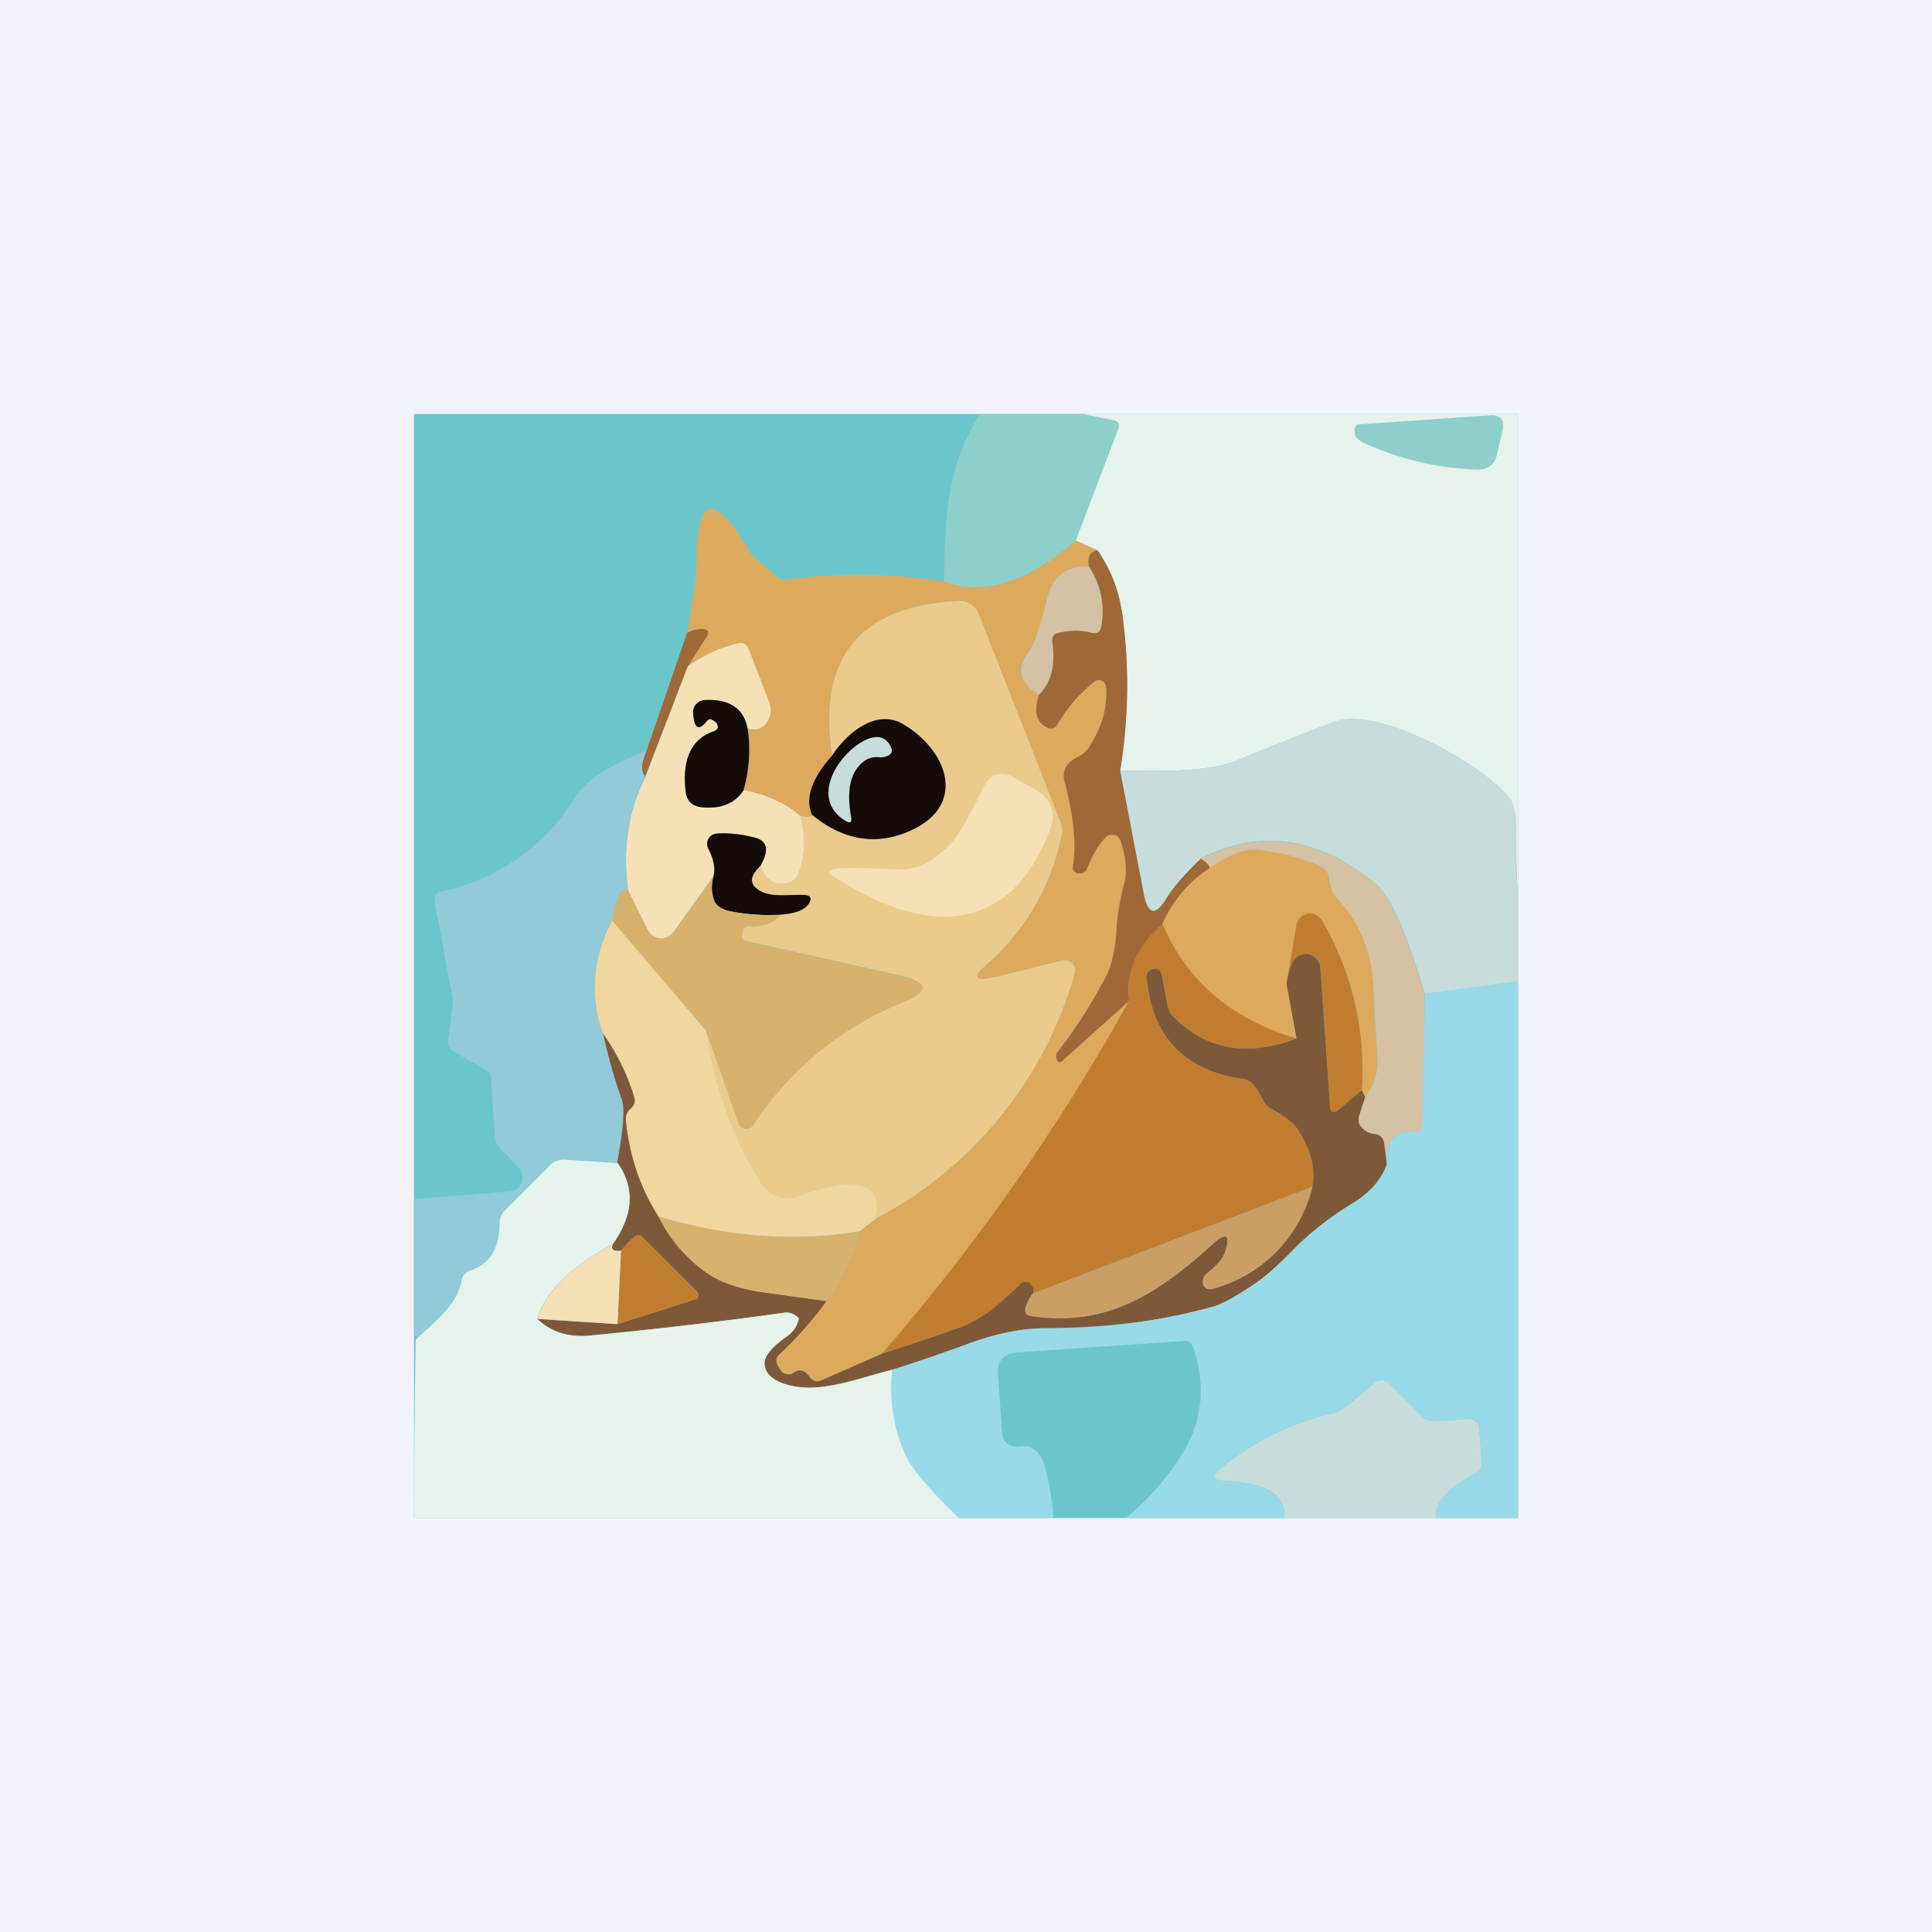 <!-- by TradingView --><svg width="56" height="56" viewBox="0 0 56 56" xmlns="http://www.w3.org/2000/svg"><path fill="#F0F3FA" d="M0 0h56v56H0z"/><path fill="#6BC6CC" d="M12 12h32v32H12z"/><path d="m31.39 12 .88.18c.14.03.2.12.14.26l-1.23 3.23c-1.38 1.21-2.65 1.61-3.82 1.2.03-1.75.06-3.36 1.05-4.87h2.98Z" fill="#8ECFC9"/><path d="M44 12v14.06c-.04-.67-.06-1.34-.05-2.02 0-.42-.06-.71-.19-.89-.75-1-3.85-2.7-5.07-2.23-.95.36-1.9.74-2.85 1.13-.6.25-1.72.34-3.37.28.24-1.49.26-2.97.07-4.45a4.3 4.3 0 0 0-.73-1.93l-.63-.28 1.23-3.23c.05-.14 0-.23-.14-.26l-.88-.18H44Z" fill="#E6F2EC"/><path d="M27.36 16.86c1.17.42 2.44.02 3.82-1.19l.63.28c-.22.04-.3.2-.24.5-.33-.06-.62.02-.86.23-.17.14-.3.39-.38.74a4.62 4.62 0 0 1-.52 1.49c-.36.46-.26.88.3 1.23-.14.47-.07.78.22.94.14.07.25.04.33-.1.28-.47.63-.88 1.06-1.22a.2.2 0 0 1 .2-.03.21.21 0 0 1 .14.18c.05.58-.11 1.16-.49 1.74a.74.74 0 0 1-.3.28c-.36.17-.5.41-.41.74.27 1.01.35 1.83.24 2.45-.01.08.02.14.09.18.05.02.1.03.15.02a.23.23 0 0 0 .17-.15c.17-.41.35-.71.54-.9a.27.27 0 0 1 .25-.07.26.26 0 0 1 .18.17c.16.48.2.9.1 1.26-.12.44-.19.85-.2 1.22a3.97 3.97 0 0 1-.28 1.37c-.22.5-.7 1.26-1.45 2.27a.18.18 0 0 0-.04.11c0 .05.01.09.03.12.03.08.08.1.15.03l1.94-1.74a59.68 59.68 0 0 1-7.17 10.23l-1.73.76c-.15.07-.27.04-.37-.1-.14-.19-.29-.23-.44-.11a.29.29 0 0 1-.2.04.28.28 0 0 1-.18-.1c-.16-.2-.18-.35-.06-.46.48-.45.94-.97 1.38-1.56.48-.64.8-1.32.96-2.02l.47-.37a11.59 11.59 0 0 0 5.76-7.1.3.3 0 0 0-.36-.38l-1.86.46c-.71.18-.79.03-.22-.44a6.77 6.77 0 0 0 2.06-3.64.56.56 0 0 0-.01-.34l-2.4-6.08a.61.61 0 0 0-.6-.38c-2.85.15-4.07 1.65-3.64 4.48-.6.67-.8 1.25-.58 1.72.02.07-.1.08-.34.03a3.35 3.35 0 0 0-1.65-.74c.17-.61.2-1.2.12-1.79.29.07.49-.02.6-.27a.66.66 0 0 0 .01-.54l-.57-1.48c-.06-.16-.17-.22-.33-.18-.49.1-.97.33-1.44.66l.54-.85c.1-.14.05-.22-.12-.22-.11-.01-.26.02-.44.09.18-.97.27-1.65.27-2.03.01-1.98.53-2.06 1.55-.27.02.04.28.27.78.69.08.06.16.09.26.08 1.5-.2 3.03-.19 4.58.06Z" fill="#DDA95D"/><path d="M31.81 15.95c.4.57.64 1.21.73 1.93.2 1.48.17 2.96-.07 4.45l.68 3.55c.12.65.35.69.68.12.17-.28.5-.66.98-1.12.24.16.31.27.2.32-.58.4-1.02.92-1.32 1.59-.75.69-1.07 1.43-.96 2.22l-1.94 1.74c-.07.06-.12.05-.15-.03a.25.25 0 0 1-.03-.12c0-.04.02-.07.04-.1a14.54 14.54 0 0 0 1.45-2.28c.15-.33.24-.78.27-1.37.02-.37.1-.78.21-1.22.1-.35.06-.78-.1-1.26a.26.26 0 0 0-.18-.17.27.27 0 0 0-.25.07c-.2.19-.37.49-.54.9a.23.23 0 0 1-.17.15c-.05 0-.1 0-.15-.02-.07-.04-.1-.1-.09-.18.1-.62.03-1.44-.24-2.45-.09-.33.05-.57.4-.74a.74.74 0 0 0 .31-.28c.38-.58.54-1.16.49-1.74a.22.22 0 0 0-.13-.18.2.2 0 0 0-.21.03c-.43.34-.78.75-1.06 1.22-.08.14-.19.17-.33.1-.3-.16-.36-.47-.22-.94.36-.36.49-.87.39-1.54-.02-.14.04-.23.18-.26.34-.08.65-.08.96 0 .15.04.25-.02.28-.18.1-.62 0-1.2-.35-1.72-.06-.29.02-.45.24-.49Z" fill="#A06836"/><path d="M31.57 16.44c.34.53.46 1.1.35 1.72-.03.16-.13.22-.28.18-.3-.08-.62-.08-.96 0-.14.03-.2.12-.18.26.1.67-.03 1.18-.39 1.54-.56-.35-.66-.77-.3-1.23.16-.22.34-.72.52-1.5.09-.34.21-.59.38-.73.24-.2.53-.29.86-.24Z" fill="#D5C1A3"/><path d="M25.39 35.32c.2-1.06-.55-1.28-2.26-.65a.89.89 0 0 1-1.06-.37 11.55 11.55 0 0 1-1.6-4.42l.93 2.66a.24.24 0 0 0 .44.06 9.26 9.26 0 0 1 4.29-3.53c.83-.34.8-.6-.06-.8l-4.47-1a.13.13 0 0 1-.1-.14l.04-.15c.02-.1.09-.15.2-.14.37.03.67-.08.9-.33.4-.03.67-.13.79-.3.12-.17.07-.26-.14-.27-.41-.02-.97.1-1.31-.14-.27-.19-.24-.42.07-.71.15.43.41.6.78.5a.43.43 0 0 0 .31-.28c.2-.5.22-1.04.06-1.66.24.05.36.04.34-.03.87.7 1.77.88 2.7.52 1.85-.72 1.24-2.37-.05-3.15-.78-.47-1.65.26-2.07.91-.43-2.83.79-4.33 3.65-4.48a.6.6 0 0 1 .6.38l2.39 6.08c.04.11.04.23.01.34a6.77 6.77 0 0 1-2.06 3.64c-.57.47-.5.62.22.44l1.86-.46a.3.3 0 0 1 .36.38 11.59 11.59 0 0 1-5.76 7.1Z" fill="#EBCB8B"/><path d="m19.94 19.3-1.24 3.21c-.13-.16-.12-.41.04-.75l1.18-3.43c.18-.07.33-.1.44-.1.17.01.21.09.12.23l-.54.85Z" fill="#A06836"/><path d="M21.67 21.12c-.1-.58-.52-.86-1.23-.83a.36.36 0 0 0-.32.24.35.35 0 0 0-.02.14c.02.45.15.53.39.23.05-.06.1-.07.16-.03.07.04.1.07.12.09.07.12.04.2-.09.24-.63.21-.9.79-.81 1.72.03.3.19.45.48.48.55.05.95-.11 1.2-.5.66.13 1.21.37 1.65.75.16.62.14 1.17-.06 1.66a.43.43 0 0 1-.3.28c-.38.1-.64-.07-.8-.5.26-.45.2-.72-.16-.81-.38-.1-.74-.14-1.1-.12a.3.3 0 0 0-.25.43c.16.32.21.6.15.81L19.53 27a.44.44 0 0 1-.76-.05l-.56-1.13c-.17-1.21 0-2.32.5-3.3l1.23-3.21c.47-.33.95-.55 1.44-.66.16-.04.27.02.33.18l.57 1.48c.08.19.08.37 0 .54-.12.25-.32.34-.61.27Z" fill="#F6E0B5"/><path d="M44 26.06v2.39l-2.7.36c-.54-1.81-1.02-2.89-1.45-3.22-1.66-1.34-3.34-1.58-5.04-.71-.48.46-.8.84-.98 1.12-.33.57-.56.53-.68-.12l-.68-3.55c1.65.06 2.78-.03 3.37-.28.95-.39 1.9-.77 2.85-1.13 1.22-.47 4.32 1.23 5.07 2.23.13.18.2.47.19.9-.01.67 0 1.34.05 2Z" fill="#C6DDDC"/><path d="M21.67 21.12c.09.58.05 1.18-.12 1.79-.25.38-.65.54-1.2.49-.3-.03-.45-.19-.48-.48-.1-.93.18-1.5.81-1.72.13-.05.16-.12.09-.24a.36.36 0 0 0-.12-.09c-.06-.04-.11-.03-.16.03-.24.3-.37.22-.4-.23a.35.35 0 0 1 .21-.35.36.36 0 0 1 .14-.03c.71-.03 1.12.25 1.23.83ZM23.54 23.62c-.21-.47-.02-1.05.58-1.72.42-.65 1.29-1.38 2.07-.9 1.3.77 1.9 2.42.05 3.14-.93.36-1.83.19-2.7-.52Z" fill="#140B09"/><path d="M18.74 21.76c-.16.34-.17.6-.04.75-.5 1-.66 2.1-.5 3.3-.17-.15-.32.14-.46.87a3.91 3.91 0 0 0-.26 3.28c.15.67.33 1.31.55 1.93.08.25.04.86-.14 1.81l-1.52-.1c-.16 0-.3.05-.42.17l-1.31 1.31c-.11.11-.16.24-.16.4 0 .72-.29 1.16-.84 1.33a.36.36 0 0 0-.26.3c-.12.75-.4 1.34-.86 1.77a.2.2 0 0 1-.22.04.21.21 0 0 1-.1-.08c-.02-.03-.2-.12-.2-.16v-3.92l2.77-.23a.41.41 0 0 0 .26-.7l-.56-.57a.4.4 0 0 1-.12-.25l-.12-1.8a.22.22 0 0 0-.12-.18l-.93-.54a.35.35 0 0 1-.19-.38l.12-.9c.02-.14.01-.27-.01-.4l-.5-2.66c-.03-.17.03-.27.2-.31a5.94 5.94 0 0 0 3.86-2.71c.31-.5 1-.96 2.08-1.37Z" fill="#92CAD8"/><path d="M22.05 25.09c-.31.29-.34.52-.07.7.34.24.9.13 1.3.15.22 0 .27.1.15.27-.12.17-.38.27-.79.3-.49.03-.97 0-1.44-.09-.27-.05-.44-.16-.5-.33a1.14 1.14 0 0 1-.02-.69c.06-.22.01-.49-.15-.8a.3.3 0 0 1 .26-.44c.35-.02.71.02 1.09.12.36.09.42.36.17.8Z" fill="#140B09"/><path d="m41.3 28.8-.05 3.8c0 .15-.08.2-.21.2-.6-.04-.88.27-.84.94l-.08-.6c-.03-.16-.12-.25-.28-.27a.57.57 0 0 1-.33-.14.36.36 0 0 1-.11-.41l.16-.52c.27-.35.39-.73.36-1.15l-.12-2.1A3.84 3.84 0 0 0 38.7 26c-.08-.08-.14-.27-.18-.55a.41.41 0 0 0-.26-.33c-.51-.23-1.09-.4-1.73-.47-.56-.08-1.06.25-1.52.56.11-.05.04-.16-.2-.32 1.7-.87 3.38-.63 5.04.7.43.34.9 1.42 1.45 3.23Z" fill="#D5C1A3"/><path d="M39.56 31.8a.66.66 0 0 0-.09-.2 8.58 8.58 0 0 0-1.15-4.92.4.4 0 0 0-.74.13l-.29 1.69.3 1.6a5.76 5.76 0 0 1-3.9-3.31c.3-.67.74-1.2 1.32-1.59.46-.31.96-.64 1.52-.56.64.08 1.22.24 1.73.47.15.07.23.18.26.33.04.28.1.47.19.55.67.7 1.04 1.56 1.09 2.57.03.7.07 1.39.12 2.09.03.42-.09.8-.36 1.15Z" fill="#DDA95D"/><path d="M20.68 25.4c-.07.28-.06.51.01.7.07.16.24.27.51.32.47.09.95.12 1.44.1-.23.24-.53.35-.9.32-.11-.01-.18.03-.2.14l-.04.15a.12.12 0 0 0 .1.15l4.47 1c.87.19.89.45.06.79a9.26 9.26 0 0 0-4.29 3.53.25.25 0 0 1-.44-.06l-.93-2.66-2.73-3.2c.14-.73.3-1.02.47-.86l.56 1.13a.44.44 0 0 0 .76.06l1.15-1.6Z" fill="#D7B26D"/><path d="m39.47 31.6-.66.56c-.16.13-.25.1-.26-.12l-.28-4a.42.42 0 0 0-.78-.18c-.08.14-.15.35-.2.64l.29-1.69a.4.4 0 0 1 .74-.13 8.58 8.58 0 0 1 1.15 4.92Z" fill="#C17D2F"/><path d="m17.74 26.68 2.73 3.2c.24 1.61.77 3.08 1.6 4.42a.9.9 0 0 0 1.06.37c1.71-.63 2.47-.41 2.26.65l-.47.37c-1.86.32-3.8.18-5.83-.42a6.2 6.2 0 0 1-.95-2.8.39.39 0 0 1 .14-.34c.11-.1.14-.21.1-.34-.2-.65-.5-1.26-.9-1.83-.4-1.1-.3-2.2.26-3.28Z" fill="#F0D69F"/><path d="M33.7 26.79c.7 1.65 2 2.75 3.88 3.31-1.41.54-2.6.34-3.56-.62a.6.6 0 0 1-.18-.33l-.16-.87c-.04-.19-.14-.24-.31-.17-.1.04-.14.12-.13.25.16 1.7 1.1 2.68 2.82 2.92.18.02.36.23.55.6.07.13.16.23.29.3.37.18.62.39.76.62.36.59.49 1.12.38 1.6l-8.11 3.1c.05-.1.03-.18-.05-.28a.19.19 0 0 0-.28-.02c-.57.53-1.07 1.03-1.84 1.3-.62.22-1.36.47-2.2.74A59.68 59.68 0 0 0 32.73 29c-.11-.8.2-1.53.96-2.22Z" fill="#C17D2F"/><path d="m39.47 31.6.1.2-.17.52c-.05.16-.02.3.11.4.09.09.2.14.33.15.16.02.25.1.28.27l.08.6c-.15.44-.47.8-.93 1.1-.7.42-1.27.87-1.73 1.33-.46.47-.81.79-1.07.97-.57.4-.99.63-1.26.72-1.33.4-2.98.62-4.95.64-.67 0-1.41.16-2.22.46-.8.3-1.53.54-2.17.74-1.1.28-2.19.74-3.17.4-.37-.14-.55-.34-.54-.6 0-.2.23-.47.67-.78a.8.8 0 0 0 .32-.48c0-.03-.03-.07-.1-.12a.47.47 0 0 0-.32-.07c-1.87.26-3.74.48-5.62.66-.63.06-1.14-.1-1.53-.48l2.32.15 2.26-.72a.12.12 0 0 0 .08-.15.12.12 0 0 0-.03-.06l-1.6-1.6c-.05-.05-.12-.06-.18-.02-.1.06-.24.2-.43.42-.24.03-.31-.04-.23-.2.6-.85.64-1.63.12-2.35.18-.95.22-1.56.14-1.81-.22-.62-.4-1.26-.55-1.93.4.57.7 1.18.9 1.83a.3.3 0 0 1-.1.34c-.1.1-.15.2-.14.34.1 1 .4 1.94.95 2.8.32.64.77 1.17 1.34 1.58.4.3.97.5 1.7.6.6.1 1.22.18 1.83.26-.44.6-.9 1.11-1.38 1.56-.12.1-.1.26.06.46.04.06.1.1.17.1.08.01.15 0 .2-.04.16-.12.31-.08.45.11.1.14.22.17.37.1l1.73-.76c.84-.27 1.58-.52 2.2-.74.77-.27 1.27-.77 1.84-1.3a.19.19 0 0 1 .28.02c.08.1.1.19.05.28-.1.14-.17.27-.2.38-.04.16.02.25.18.27 2.23.32 3.7-.7 5.22-2.07.42-.39.55-.3.37.24-.06.17-.23.36-.52.59a.3.3 0 0 0-.11.2v.13a.22.22 0 0 0 .27.12 4.05 4.05 0 0 0 2.9-2.96c.1-.48-.02-1.01-.38-1.6-.14-.23-.4-.44-.76-.63a.63.63 0 0 1-.29-.29c-.19-.37-.37-.58-.55-.6-1.72-.24-2.66-1.22-2.82-2.92-.01-.13.03-.21.13-.25.17-.07.27-.02.31.17l.16.87a.6.6 0 0 0 .18.33c.96.96 2.15 1.16 3.56.62l-.29-1.6c.05-.29.12-.5.2-.64a.42.42 0 0 1 .78.18l.28 4c0 .21.1.25.26.12l.66-.56Z" fill="#7E5939"/><path d="M44 28.45V44h-2.38c-.04-.44.34-.87 1.14-1.29.13-.07.2-.18.19-.33l-.07-.92c-.01-.24-.14-.34-.37-.33l-.89.07a.53.53 0 0 1-.42-.16l-.92-.93c-.15-.14-.3-.15-.45-.02-.64.55-1.02.84-1.12.86-1.28.29-2.4.83-3.35 1.63-.25.2-.21.32.1.34.62.03 1.85.14 1.76 1.08h-4.58c.6-.5 1.1-1.06 1.52-1.69.68-1 .82-2.08.43-3.24-.05-.15-.15-.22-.3-.2l-4.8.33c-.4.03-.59.24-.56.64l.11 1.64c.03.34.2.48.54.44.37-.05.63.2.75.75.1.44.18.88.2 1.33H27.8a8.83 8.83 0 0 1-1.48-1.68 4.6 4.6 0 0 1-.45-2.62c.64-.2 1.36-.45 2.17-.74.8-.3 1.55-.45 2.22-.46a17.8 17.8 0 0 0 4.95-.64c.27-.09.7-.33 1.26-.72.26-.18.61-.5 1.07-.97a8.94 8.94 0 0 1 1.73-1.33c.46-.3.78-.66.93-1.1-.04-.67.24-.98.84-.94.13 0 .2-.05.2-.2l.06-3.8 2.7-.35Z" fill="#98DAE8"/><path d="M17.9 33.7c.5.72.47 1.5-.13 2.35-1.24.68-1.97 1.4-2.2 2.18.4.38.91.54 1.54.48 1.88-.18 3.75-.4 5.62-.66.11-.02.22.01.31.07.08.05.12.09.11.12a.8.8 0 0 1-.32.48c-.44.31-.66.57-.67.78 0 .26.17.46.54.6.98.34 2.06-.12 3.17-.4a4.6 4.6 0 0 0 .45 2.62c.29.46.78 1.02 1.48 1.68H12c0-2.5.05-5.17.05-5.17.45-.43 1.2-.97 1.33-1.71a.36.36 0 0 1 .26-.3c.55-.18.83-.62.84-1.34 0-.16.05-.29.16-.4l1.3-1.3a.54.54 0 0 1 .43-.17l1.52.1Z" fill="#E6F2EC"/><path d="M38.04 34.4a4.05 4.05 0 0 1-2.9 2.96.22.22 0 0 1-.26-.12.26.26 0 0 1-.01-.12.3.3 0 0 1 .11-.21c.29-.23.46-.42.52-.59.18-.55.05-.63-.37-.24-1.52 1.36-2.99 2.39-5.22 2.07-.16-.02-.22-.11-.18-.27.03-.11.1-.24.2-.38l8.11-3.1Z" fill="#CB9E66"/><path d="M24.92 35.69c-.16.7-.48 1.38-.96 2.02l-1.83-.25c-.73-.1-1.3-.31-1.7-.6a4.35 4.35 0 0 1-1.34-1.6c2.03.6 3.97.75 5.83.43Z" fill="#D7B26D"/><path d="m17.9 38.38.1-2.13c.19-.22.33-.36.43-.42.06-.04.13-.03.19.03l1.59 1.6a.13.13 0 0 1 0 .17.12.12 0 0 1-.05.03l-2.26.72Z" fill="#C17D2F"/><path d="M17.77 36.05c-.08.16 0 .23.23.2l-.1 2.13-2.32-.15c.22-.77.95-1.5 2.2-2.18Z" fill="#F6E0B5"/><path d="M41.62 44h-4.4c.1-.94-1.14-1.05-1.75-1.08-.32-.02-.36-.13-.11-.34a7.85 7.85 0 0 1 3.35-1.63c.1-.02.48-.3 1.12-.86.15-.13.3-.12.45.02l.92.93c.11.11.26.17.42.16l.89-.07c.23-.01.36.1.37.33l.07.92c0 .15-.06.26-.19.33-.8.42-1.18.85-1.14 1.29Z" fill="#C6DDDC"/><path d="m43.55 12.48-.15.65c-.07.34-.28.5-.61.48a8.52 8.52 0 0 1-3.23-.76c-.17-.08-.27-.17-.28-.25a.58.58 0 0 1-.02-.16.15.15 0 0 1 .14-.14l3.77-.26c.32-.03.45.12.38.44Z" fill="#8ECFC9"/><path d="M28.48 22.87c.21-.46.54-.56.97-.3l.55.31c.49.28.63.68.42 1.2-1.26 3.28-3.9 2.88-6.3 1.3-.12-.09-.11-.15.04-.19.17-.04.81-.04 1.93.01.48.03.97-.22 1.47-.75.21-.22.52-.75.92-1.58Z" fill="#F6E0B5"/><path d="M25.05 22.06c-.4.3-.52.83-.38 1.62.03.16-.03.2-.17.11-1.1-.68-.1-2.09.68-2.38.28-.1.49-.04.62.2.1.16.05.27-.13.32a.43.43 0 0 1-.19.02.6.6 0 0 0-.43.11Z" fill="#C6DDDC"/></svg>